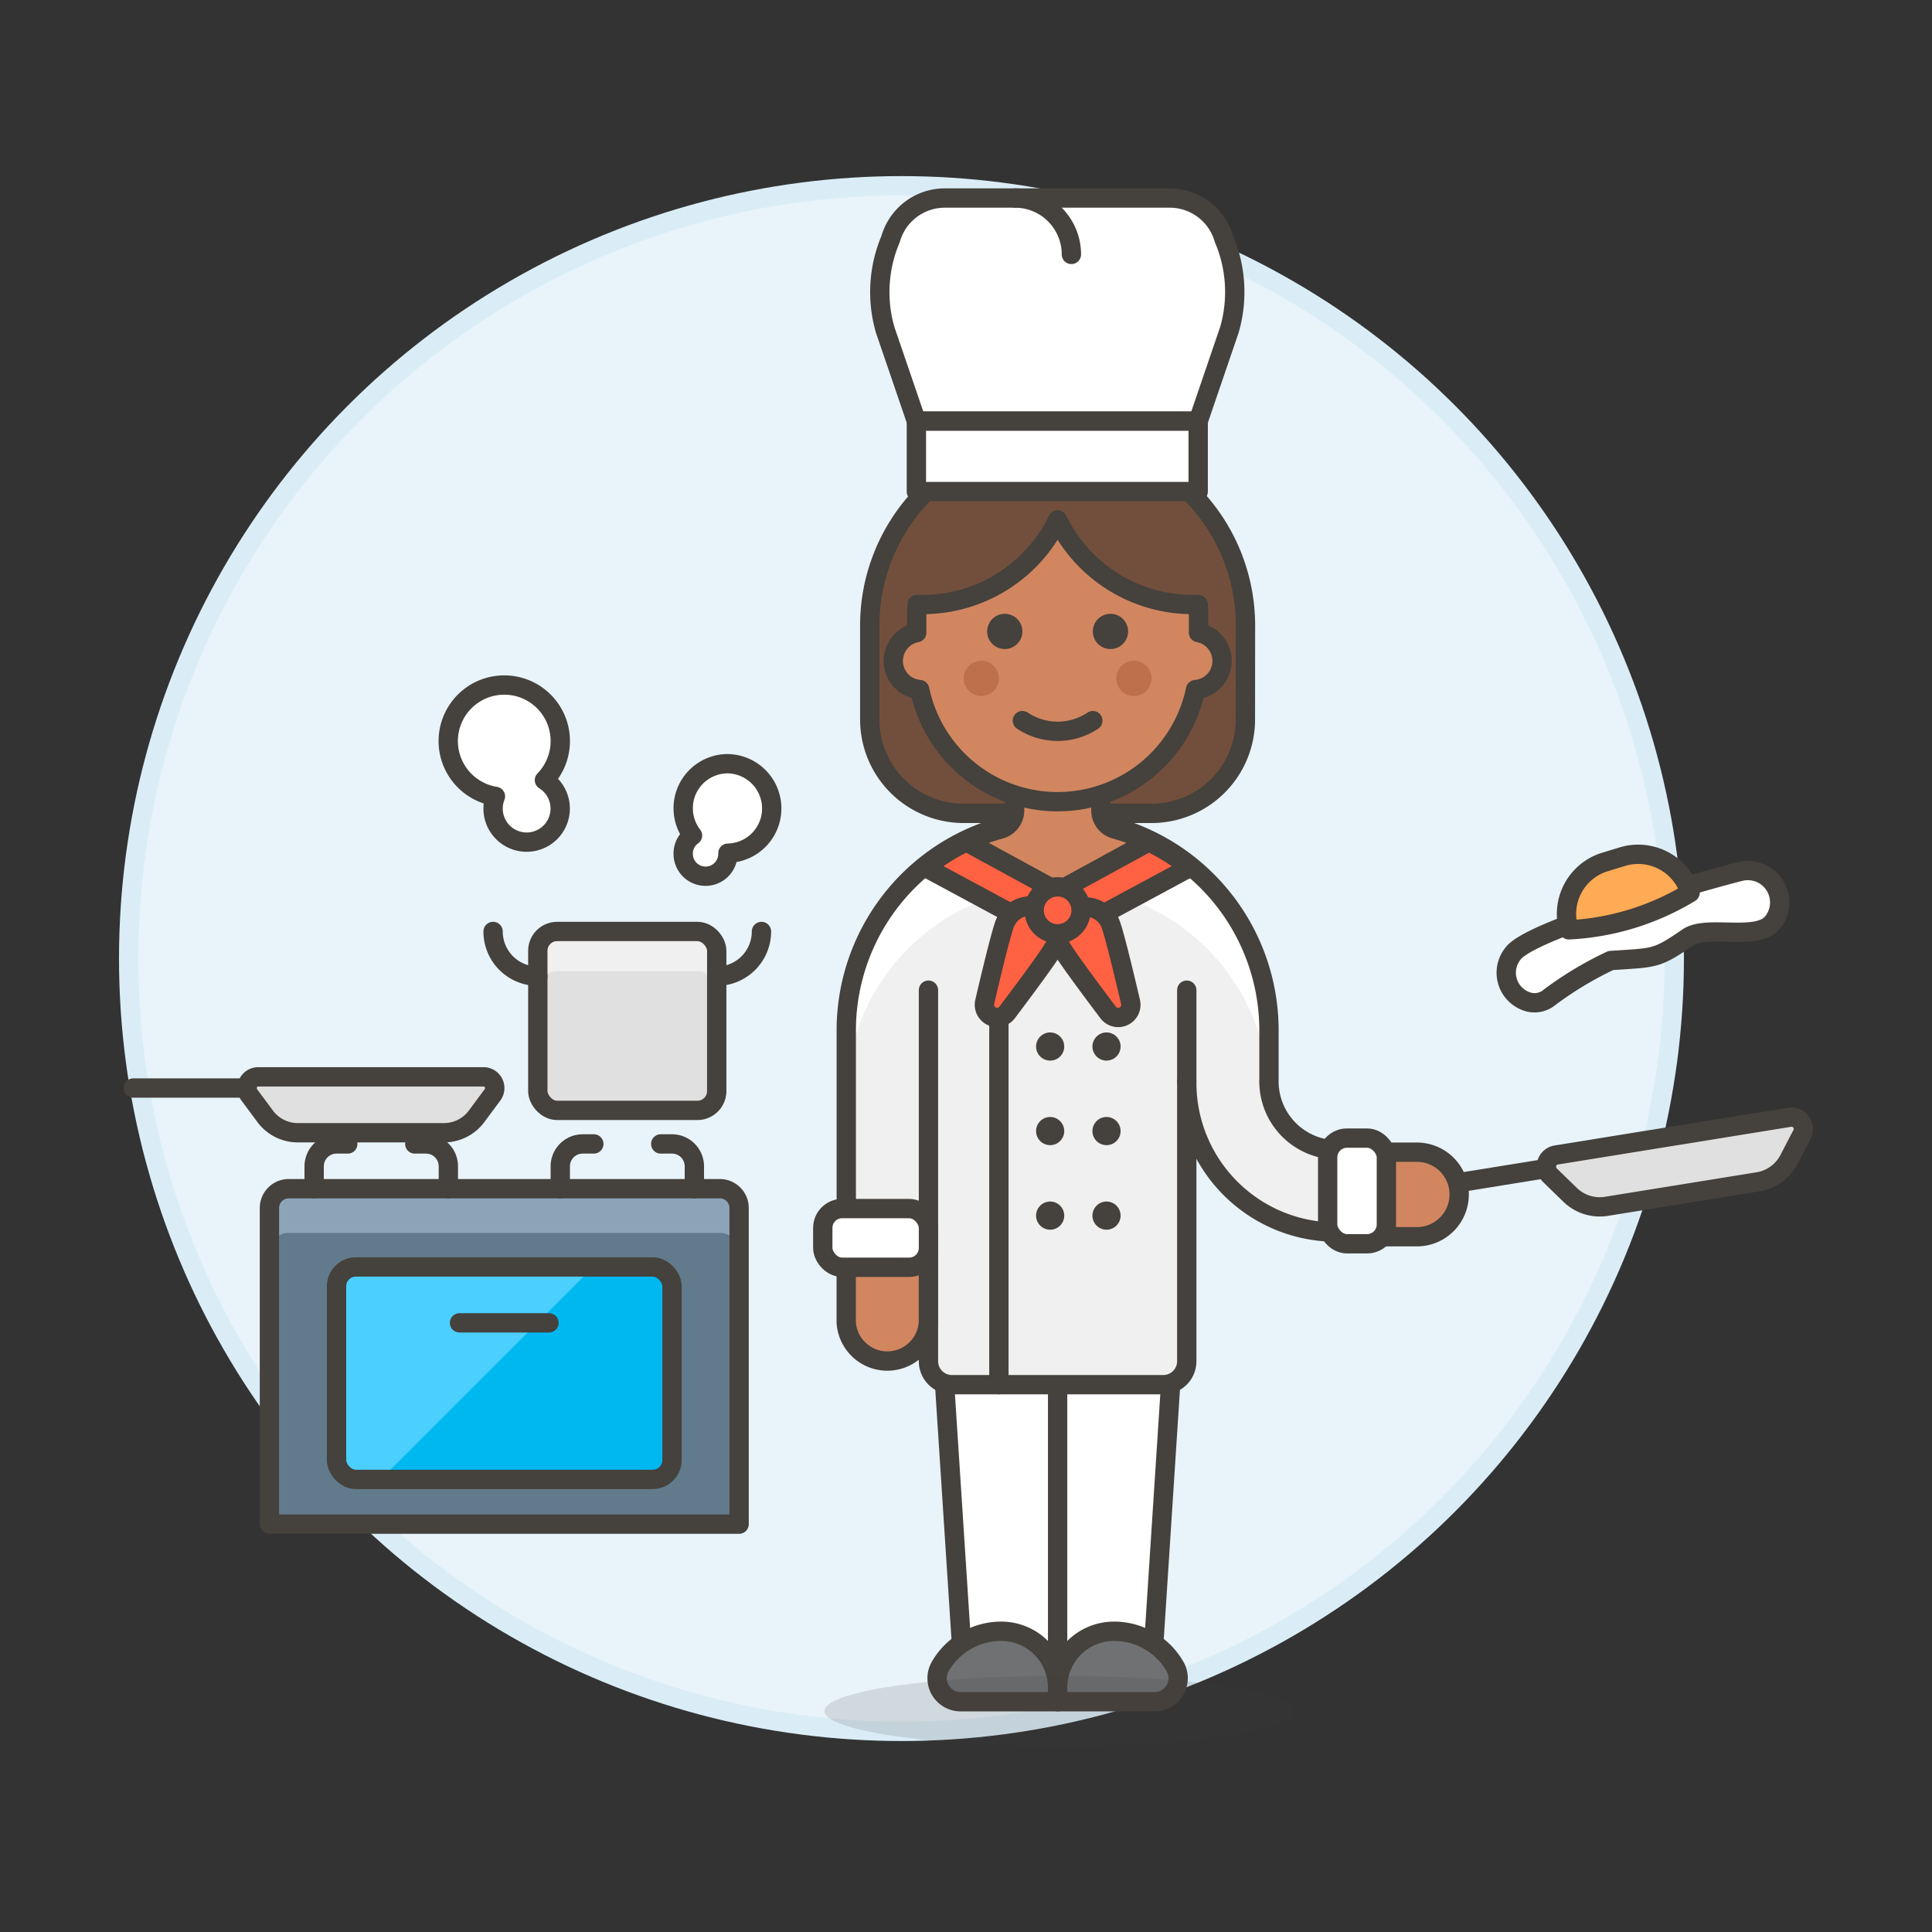 <svg xmlns="http://www.w3.org/2000/svg" viewBox="0 0 100 100"><rect x="0" y="0" width="100" height="100" fill="#333333" stroke="none"/><g class="nc-icon-wrapper"><defs/><circle class="Graphic-Style-6" cx="46.66" cy="49.615" r="40" fill="#e8f4fa" stroke="#daedf7" stroke-miterlimit="10"/><path class="a" d="M48.421 64.378l1.459 22.487h9.724l1.459-22.487H48.421z" fill="#fff" stroke="#45413c" stroke-linecap="round" stroke-linejoin="round"/><path class="b" d="M54.742 64.378V87.61" stroke="#45413c" stroke-linecap="round" stroke-linejoin="round" fill="none"/><path class="c" d="M49.719 88.081a1.217 1.217 0 0 1-1.053-1.824 3.646 3.646 0 0 1 3.159-1.823 2.917 2.917 0 0 1 2.917 2.917v.73z" stroke="#45413c" stroke-linecap="round" stroke-linejoin="round" fill="#6f7173"/><path class="c" d="M59.765 88.081a1.216 1.216 0 0 0 1.053-1.824 3.644 3.644 0 0 0-3.159-1.823 2.917 2.917 0 0 0-2.917 2.917v.73z" stroke="#45413c" stroke-linecap="round" stroke-linejoin="round" fill="#6f7173"/><path class="d" d="M69.328 59.516a3.546 3.546 0 0 1-3.646-3.646v-2.431a10.94 10.94 0 1 0-21.879 0v10.939h4.254v6.078a1.215 1.215 0 0 0 1.215 1.215h10.94a1.215 1.215 0 0 0 1.215-1.215V55.991a7.724 7.724 0 0 0 7.9 7.779h1.823v-4.254z" style="" fill="#f0f0f0"/><path class="e" d="M43.816 56.3a10.939 10.939 0 0 1 21.852 0h.032q-.021-.21-.021-.432v-2.43a10.94 10.94 0 0 0-21.879 0V56.3z" style="" fill="#fff"/><path class="b" d="M69.328 59.516a3.546 3.546 0 0 1-3.646-3.646v-2.431a10.94 10.94 0 1 0-21.879 0v10.939h4.254v6.078a1.215 1.215 0 0 0 1.215 1.215h10.94a1.215 1.215 0 0 0 1.215-1.215V55.991a7.724 7.724 0 0 0 7.9 7.779h1.823v-4.254z" stroke="#45413c" stroke-linecap="round" stroke-linejoin="round" fill="none"/><path class="b" d="M61.427 55.991v-4.74" stroke="#45413c" stroke-linecap="round" stroke-linejoin="round" fill="none"/><ellipse class="f" cx="54.832" cy="88.562" rx="12.155" ry="1.823" fill="#45413c" opacity="0.15"/><path class="g" d="M37.256 61.526h-22.31a1 1 0 0 0-1 1V78.89h24.31V62.526a1 1 0 0 0-1-1z" style="" fill="#627b8c"/><path class="h" d="M37.256 61.526h-22.31a1 1 0 0 0-1 1v2.286a1 1 0 0 1 1-1h22.31a1 1 0 0 1 1 1v-2.286a1 1 0 0 0-1-1z" style="" fill="#8ca4b8"/><rect class="i" x="17.419" y="65.577" width="17.364" height="10.997" rx="1" style="" fill="#00b8f0"/><path class="j" d="M18.419 65.577a1 1 0 0 0-1 1v9a1 1 0 0 0 1 1h1.291l11-11z" style="" fill="#4acfff"/><path class="b" d="M37.256 61.526h-22.31a1 1 0 0 0-1 1V78.89h24.31V62.526a1 1 0 0 0-1-1z" stroke="#45413c" stroke-linecap="round" stroke-linejoin="round" fill="none"/><rect class="k" x="27.837" y="48.213" width="9.261" height="9.261" rx="1" style="" fill="#e0e0e0"/><path class="d" d="M36.1 48.213h-7.263a1 1 0 0 0-1 1v2.054a1 1 0 0 1 1-1H36.1a1 1 0 0 1 1 1v-2.054a1 1 0 0 0-1-1z" style="" fill="#f0f0f0"/><path class="b" d="M27.837 50.528a2.315 2.315 0 0 1-2.315-2.315" stroke="#45413c" stroke-linecap="round" stroke-linejoin="round" fill="none"/><path class="b" d="M39.413 48.213a2.315 2.315 0 0 1-2.313 2.315" stroke="#45413c" stroke-linecap="round" stroke-linejoin="round" fill="none"/><rect class="b" x="27.837" y="48.213" width="9.261" height="9.261" rx="1" stroke="#45413c" stroke-linecap="round" stroke-linejoin="round" fill="none"/><path class="a" d="M37.677 39.53a2.305 2.305 0 0 0-1.833 3.716 1.135 1.135 0 0 0-.482.915 1.158 1.158 0 1 0 2.315 0 2.316 2.316 0 0 0 0-4.631z" fill="#fff" stroke="#45413c" stroke-linecap="round" stroke-linejoin="round"/><path class="a" d="M28.18 40.379a2.9 2.9 0 1 0-2.537.842 1.709 1.709 0 0 0-.121.625 1.737 1.737 0 1 0 2.658-1.467z" fill="#fff" stroke="#45413c" stroke-linecap="round" stroke-linejoin="round"/><path class="b" d="M16.261 61.526v-1.158a1.158 1.158 0 0 1 1.157-1.158H18" stroke="#45413c" stroke-linecap="round" stroke-linejoin="round" fill="none"/><path class="b" d="M23.207 61.526v-1.158a1.159 1.159 0 0 0-1.158-1.158h-.579" stroke="#45413c" stroke-linecap="round" stroke-linejoin="round" fill="none"/><path class="b" d="M29 61.526v-1.158a1.158 1.158 0 0 1 1.157-1.158h.579" stroke="#45413c" stroke-linecap="round" stroke-linejoin="round" fill="none"/><path class="b" d="M35.94 61.526v-1.158a1.158 1.158 0 0 0-1.157-1.158H34.2" stroke="#45413c" stroke-linecap="round" stroke-linejoin="round" fill="none"/><rect class="b" x="17.419" y="65.577" width="17.364" height="10.997" rx="1" stroke="#45413c" stroke-linecap="round" stroke-linejoin="round" fill="none"/><path class="k" d="M23 58.631h-7.608a2.1 2.1 0 0 1-1.679-.868l-.806-1.085a.584.584 0 0 1 .42-.941h11.739a.584.584 0 0 1 .42.941l-.806 1.085a2.1 2.1 0 0 1-1.68.868z" style="" fill="#e0e0e0"/><path class="b" d="M23 58.631h-7.608a2.1 2.1 0 0 1-1.679-.868l-.806-1.085a.584.584 0 0 1 .42-.941h11.739a.584.584 0 0 1 .42.941l-.806 1.085a2.1 2.1 0 0 1-1.68.868z" stroke="#45413c" stroke-linecap="round" stroke-linejoin="round" fill="none"/><path class="b" d="M6.899 56.316h5.89" stroke="#45413c" stroke-linecap="round" stroke-linejoin="round" fill="none"/><path class="k" d="M91.02 61.168l-7.887 1.274a2.2 2.2 0 0 1-1.886-.619l-1.017-.989a.613.613 0 0 1 .278-1.045l12.168-1.967a.613.613 0 0 1 .593.9l-.654 1.259a2.2 2.2 0 0 1-1.595 1.187z" style="" fill="#e0e0e0"/><path class="b" d="M91.02 61.168l-7.887 1.274a2.2 2.2 0 0 1-1.886-.619l-1.017-.989a.613.613 0 0 1 .278-1.045l12.168-1.967a.613.613 0 0 1 .593.9l-.654 1.259a2.2 2.2 0 0 1-1.595 1.187z" stroke="#45413c" stroke-linecap="round" stroke-linejoin="round" fill="none"/><path class="b" d="M74.047 61.449l6-.97" stroke="#45413c" stroke-linecap="round" stroke-linejoin="round" fill="none"/><path class="b" d="M48.057 64.378V51.251" stroke="#45413c" stroke-linecap="round" stroke-linejoin="round" fill="none"/><path class="b" d="M51.703 71.671V52.666" stroke="#45413c" stroke-linecap="round" stroke-linejoin="round" fill="none"/><path class="l" d="M43.8 68.43a2.13 2.13 0 0 0 4.254 0v-4.052H43.8z" stroke="#45413c" stroke-linecap="round" stroke-linejoin="round" fill="#d18660"/><path class="m" d="M64.466 32.379a9.724 9.724 0 0 0-19.448 0v4.862A4.862 4.862 0 0 0 49.88 42.1h9.72a4.862 4.862 0 0 0 4.862-4.862z" style="" fill="#724f3d"/><path class="n" d="M64.466 32.379a9.724 9.724 0 0 0-19.448 0v4.862A4.862 4.862 0 0 0 49.88 42.1h9.72a4.862 4.862 0 0 0 4.862-4.862z" stroke-miterlimit="10" stroke="#45413c" fill="none"/><path class="l" d="M57.714 42.916a1 1 0 0 1-.732-.964v-3.891h-4.466v3.89a1 1 0 0 1-.733.963 10.64 10.64 0 0 0-1.761.655l4.724 2.577 4.724-2.577a10.569 10.569 0 0 0-1.756-.653z" stroke="#45413c" stroke-linecap="round" stroke-linejoin="round" fill="#d18660"/><circle class="o" cx="54.356" cy="54.168" r=".729" style="" fill="#45413c"/><circle class="o" cx="57.273" cy="54.168" r=".729" style="" fill="#45413c"/><circle class="o" cx="54.356" cy="58.544" r=".729" style="" fill="#45413c"/><circle class="o" cx="57.273" cy="58.544" r=".729" style="" fill="#45413c"/><circle class="o" cx="54.356" cy="62.92" r=".729" style="" fill="#45413c"/><circle class="o" cx="57.273" cy="62.92" r=".729" style="" fill="#45413c"/><rect class="a" x="42.587" y="62.555" width="5.47" height="3.039" rx="1" fill="#fff" stroke="#45413c" stroke-linecap="round" stroke-linejoin="round"/><path class="l" d="M73.339 64.013a2.188 2.188 0 0 0 0-4.376h-2.188v4.376z" stroke="#45413c" stroke-linecap="round" stroke-linejoin="round" fill="#d18660"/><path class="a" d="M91.733 47.766c-.817.96-3.386.086-4.361.751-1.67 1.14-1.675 1.041-4 1.2A18.157 18.157 0 0 0 80.1 51.7a1.212 1.212 0 0 1-1.039.147 1.573 1.573 0 0 1-.687-2.56c1.217-1.328 10.474-3.882 11.69-4.178a1.649 1.649 0 0 1 1.669 2.657z" fill="#fff" stroke="#45413c" stroke-linecap="round" stroke-linejoin="round"/><path class="p" d="M87.475 46.206a13.358 13.358 0 0 1-6.27 1.922 2.811 2.811 0 0 1 1.863-3.511l.9-.275a2.811 2.811 0 0 1 3.511 1.864z" stroke="#45413c" stroke-linecap="round" stroke-linejoin="round" fill="#ffaa54"/><path class="b" d="M23.785 68.471h4.631" stroke="#45413c" stroke-linecap="round" stroke-linejoin="round" fill="none"/><path class="q" d="M61.576 44.9a10.917 10.917 0 0 0-2.11-1.328l-4.724 2.577-4.724-2.577a10.917 10.917 0 0 0-2.11 1.328l6.834 3.68z" stroke="#45413c" stroke-linecap="round" stroke-linejoin="round" fill="#ff6242"/><path class="q" d="M54.608 48.937c-.176.378-1.386 2.016-2.479 3.466a.655.655 0 0 1-1.16-.543c.412-1.768.894-3.747 1.07-4.124a1.418 1.418 0 1 1 2.569 1.2z" stroke="#45413c" stroke-linecap="round" stroke-linejoin="round" fill="#ff6242"/><path class="q" d="M54.876 48.937c.177.378 1.386 2.016 2.479 3.466a.655.655 0 0 0 1.161-.543c-.413-1.768-.894-3.747-1.071-4.124a1.418 1.418 0 0 0-2.569 1.2z" stroke="#45413c" stroke-linecap="round" stroke-linejoin="round" fill="#ff6242"/><circle class="q" cx="54.742" cy="47.118" r="1.216" stroke="#45413c" stroke-linecap="round" stroke-linejoin="round" fill="#ff6242"/><rect class="a" x="68.72" y="58.908" width="3.039" height="5.47" rx="1" fill="#fff" stroke="#45413c" stroke-linecap="round" stroke-linejoin="round"/><g><path class="l" d="M62.035 32.745v-.973c0-.164-.006-.327-.016-.488a7.756 7.756 0 0 1-7.277-4.374 7.756 7.756 0 0 1-7.276 4.374 7.164 7.164 0 0 0-.017.488v.973a1.489 1.489 0 0 0 .153 2.947 7.294 7.294 0 0 0 14.28 0 1.488 1.488 0 0 0 .153-2.947z" stroke="#45413c" stroke-linecap="round" stroke-linejoin="round" fill="#d18660"/><circle class="o" cx="52.007" cy="32.683" r=".912" style="" fill="#45413c"/><circle class="o" cx="57.477" cy="32.683" r=".912" style="" fill="#45413c"/><circle class="r" cx="50.792" cy="35.114" r=".912" style="" fill="#bd704a"/><circle class="r" cx="58.693" cy="35.114" r=".912" style="" fill="#bd704a"/><path class="b" d="M52.919 37.3a3.286 3.286 0 0 0 3.646 0" stroke="#45413c" stroke-linecap="round" stroke-linejoin="round" fill="none"/></g><g><path class="a" d="M48.9 10.25h11.647a2.918 2.918 0 0 1 2.805 2.116 7.032 7.032 0 0 1 .283 4.7L62.018 21.8H47.432l-1.617-4.73a7.037 7.037 0 0 1 .283-4.7 2.918 2.918 0 0 1 2.802-2.12z" fill="#fff" stroke="#45413c" stroke-linecap="round" stroke-linejoin="round"/><path class="a" d="M47.432 21.798h14.586v3.647H47.432z" fill="#fff" stroke="#45413c" stroke-linecap="round" stroke-linejoin="round"/><path class="b" d="M52.537 10.25a2.918 2.918 0 0 1 2.918 2.918" stroke="#45413c" stroke-linecap="round" stroke-linejoin="round" fill="none"/></g></g></svg>